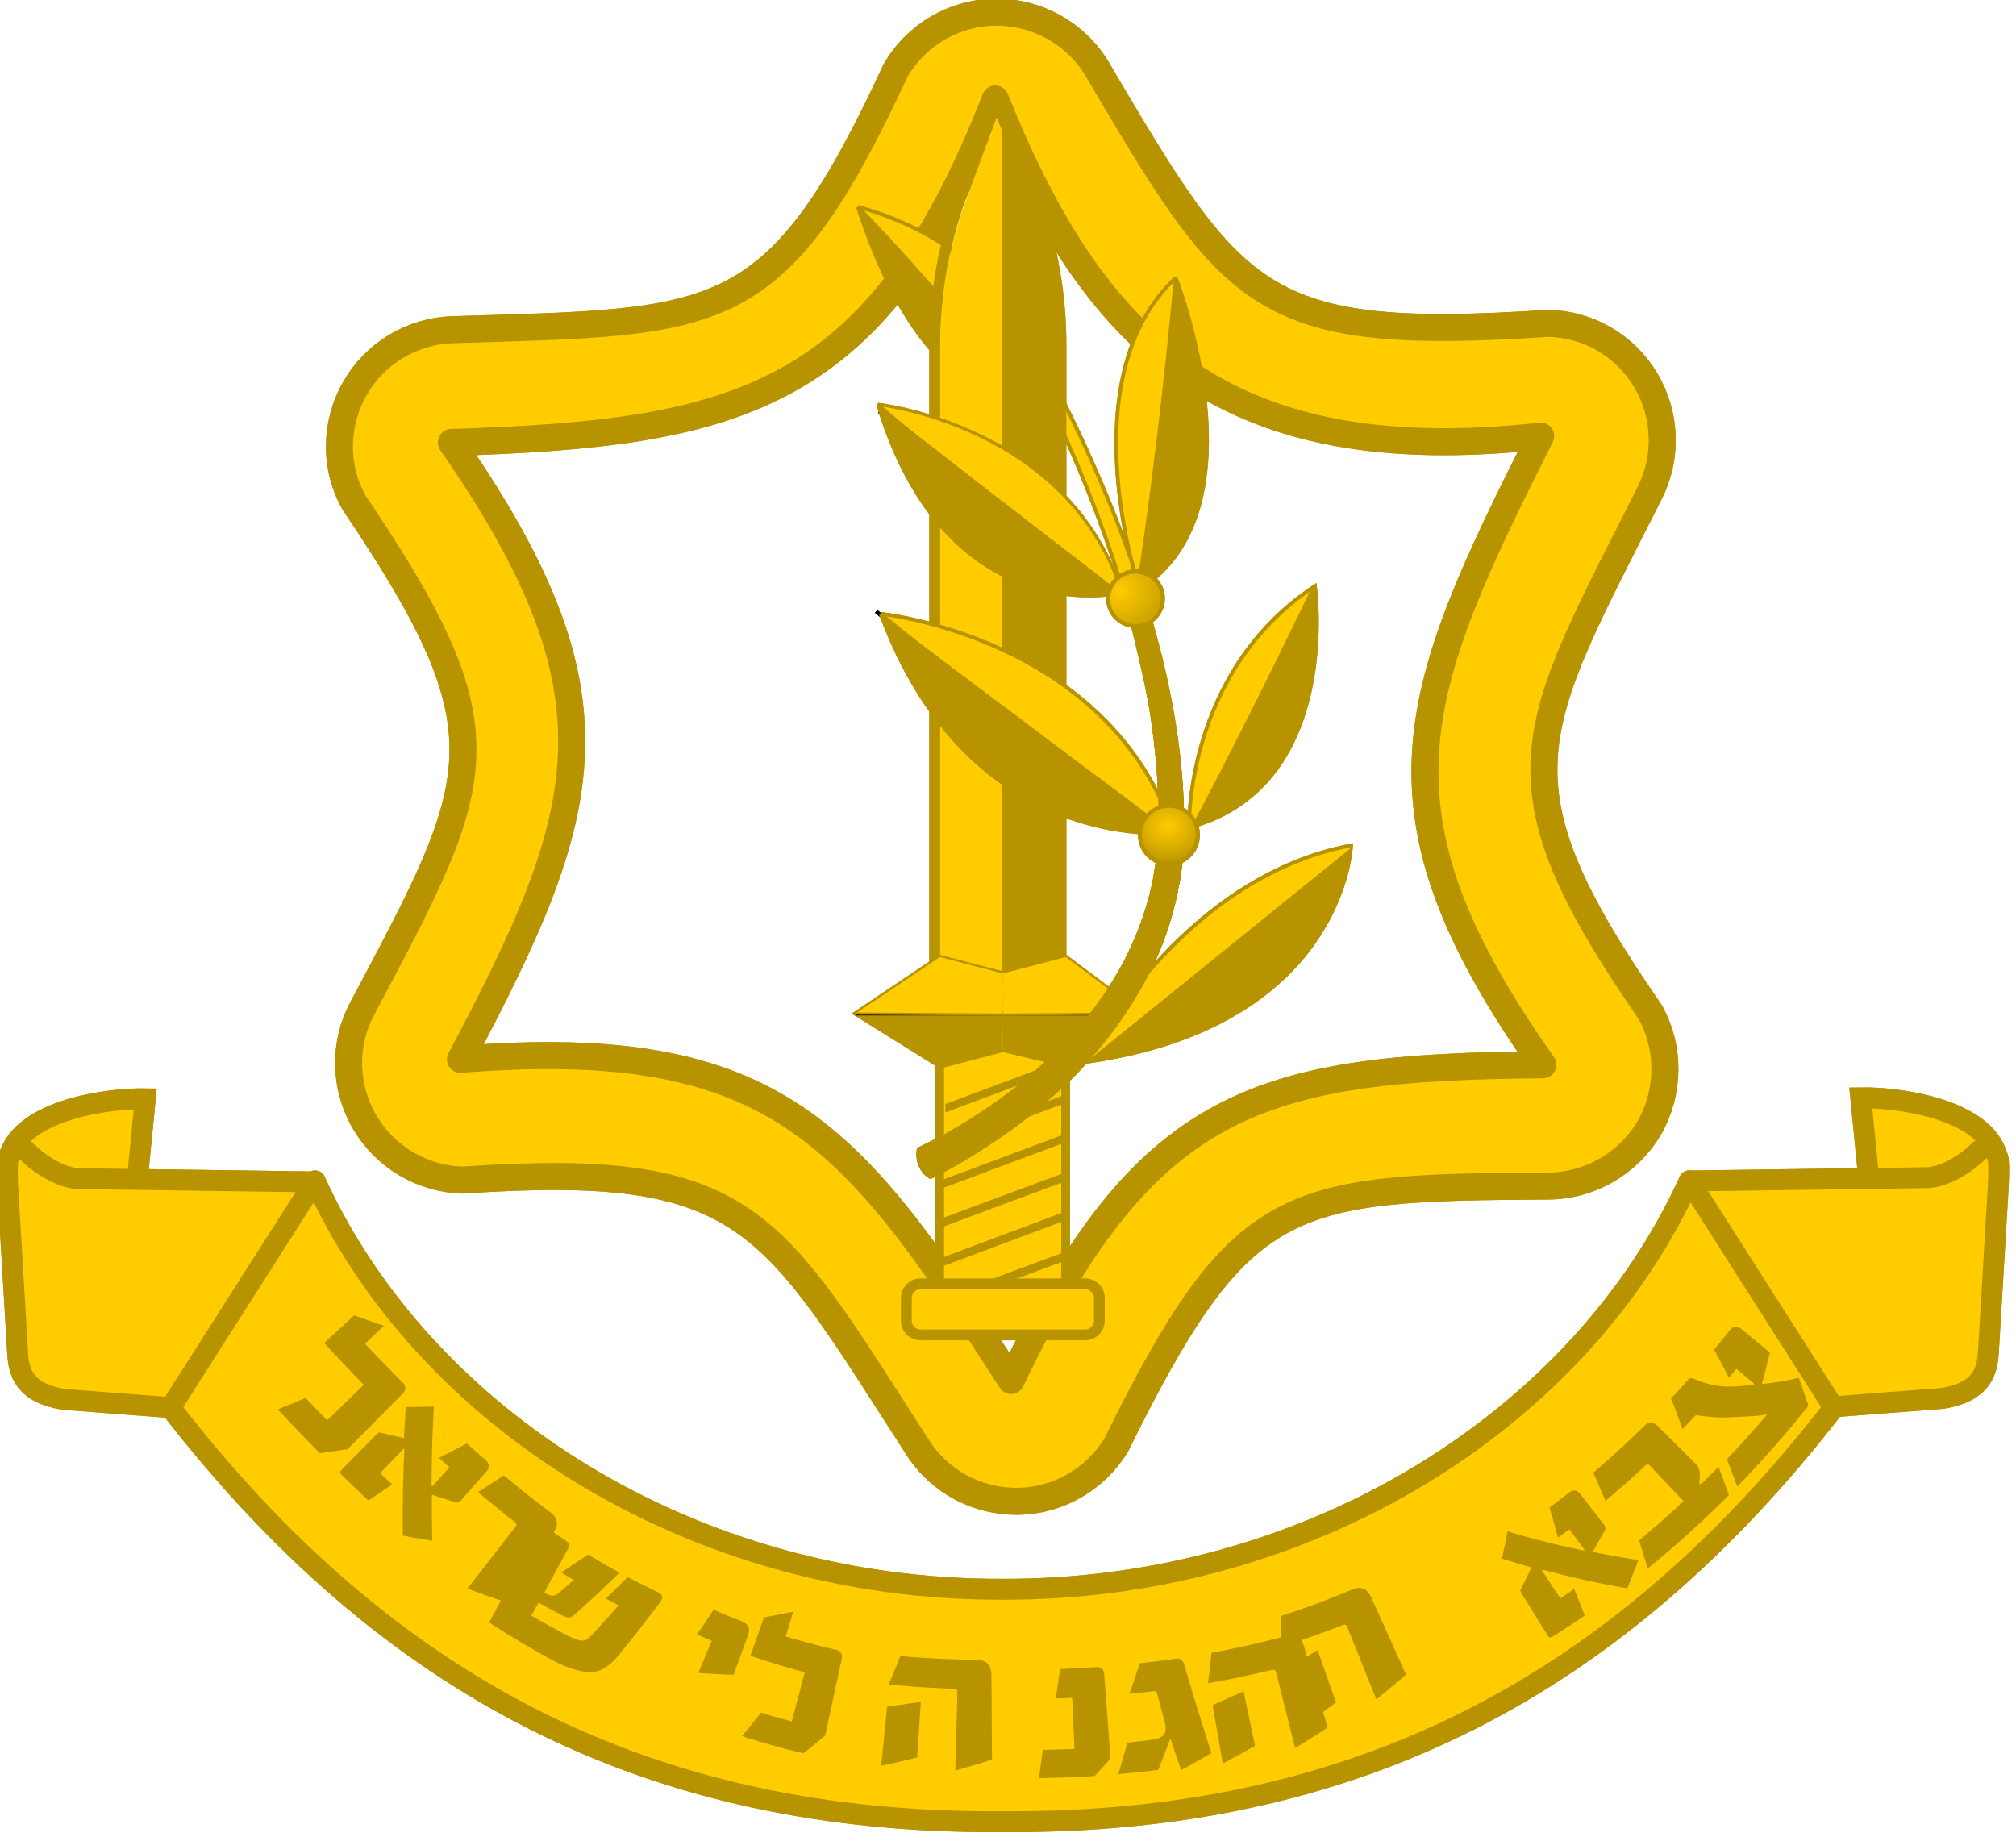<svg xmlns="http://www.w3.org/2000/svg" xmlns:xlink="http://www.w3.org/1999/xlink" height="438.612" width="481.462"><defs><radialGradient gradientTransform="matrix(-.553 5.465 -6.302 -.637 4790.702 63.374)" gradientUnits="userSpaceOnUse" r="6.7" fy="282.141" fx="292.971" cy="282.141" cx="292.971" id="e" xlink:href="#a"/><radialGradient gradientTransform="matrix(.78 8.469 -9.102 .839 4620.838 -1301.106)" gradientUnits="userSpaceOnUse" r="6.3" fy="223.446" fx="280.983" cy="223.446" cx="280.983" id="d" xlink:href="#a"/><radialGradient xlink:href="#a" id="b" gradientUnits="userSpaceOnUse" gradientTransform="matrix(.78 8.469 -9.102 .839 4620.838 -1301.106)" cx="280.983" cy="223.446" fx="280.983" fy="223.446" r="6.3"/><radialGradient xlink:href="#a" id="c" gradientUnits="userSpaceOnUse" gradientTransform="matrix(-.553 5.465 -6.302 -.637 4790.702 63.374)" cx="292.971" cy="282.141" fx="292.971" fy="282.141" r="6.7"/><linearGradient id="a"><stop style="stop-color:#fc0;stop-opacity:1" offset="0"/><stop style="stop-color:#b79300;stop-opacity:1" offset="1"/></linearGradient></defs><path style="fill:#fc0;fill-opacity:1;stroke:#b79300;stroke-width:19.326;stroke-linecap:butt;stroke-linejoin:miter;stroke-opacity:1" d="m3500.075 1812.633 58.981.155c17.042.039 42.781-7.93 59.684-22.49-12.266-44.391-92.773-54.664-126.198-54.057z" transform="translate(-456.68 -185.765) scale(.258)"/><path style="fill:#fc0;fill-opacity:1;stroke:#b79300;stroke-width:19.326;stroke-linecap:butt;stroke-linejoin:miter;stroke-opacity:1" d="m3341.474 1813.092-2.472 218.971 229.378-17.644c35.615-6.022 41.431-24.128 42.347-44.112l8.823-147.806s1.436-23.162.136-29.328c-2.44-11.587-11.23-14.497-18.098-7.46-8.589 8.801-30.272 24.59-49.09 24.437zM1897.008 1813.534l-58.98.155c-17.042.039-42.782-7.93-59.685-22.49 12.267-44.391 92.773-54.664 126.199-54.057z" transform="translate(-456.68 -185.765) scale(.258)"/><path d="m2055.609 1813.991 2.473 218.973-229.379-17.644c-35.615-6.022-41.431-24.128-42.347-44.112l-8.823-147.806s-1.436-23.162-.136-29.328c2.44-11.587 11.23-14.497 18.098-7.46 8.589 8.801 30.272 24.59 49.09 24.437z" style="fill:#fc0;fill-opacity:1;stroke:#b79300;stroke-width:19.326;stroke-linecap:butt;stroke-linejoin:miter;stroke-opacity:1" transform="translate(-456.68 -185.765) scale(.258)"/><path transform="translate(-1159.262 -750.072) scale(.258)" d="M5411.03 2914.807c-38.267 0-74.002 20.608-93.344 53.83-111.21 239.97-162.045 232.313-409.989 240.1-37.848 1.263-71.911 21.865-90.408 54.241-18.924 32.804-19.338 73.163-.832 105.967 144.992 214.58 120.832 254.738 7.563 468-17.661 32.804-16.818 72.741 2.097 105.127 18.924 32.367 52.982 52.56 90.403 53.825 266.703-18.413 284.916 35.786 421.765 247.687 20.188 31.54 53.458 50.037 90.889 49.61 37.003-.418 73.115-20.183 92.457-51.713 115.821-234.707 157.72-238.625 400.728-240.106 38.274-.428 73.583-21.023 92.936-53.824 18.914-33.213 19.338-73.991.832-107.213-149.208-215.726-111.698-259.378-.412-480.637 16.815-33.212 15.14-72.742-3.795-104.283-78.693 48.843-78.69 48.836 0 0-18.914-31.958-52.977-51.72-89.98-52.564-268.185 17.659-290.522-19.786-417.56-235.06-19.341-32.803-55.084-52.983-93.35-52.983zm.421 108.076c137.19 232.873 213.85 311.295 507.96 288.053-119.571 237.731-165.115 345.496 2.105 581.949-263.7 2.152-368.362 32.308-492.342 292.244v.01c-146.353-227.817-216.42-320.61-509.705-297.283 122.66-230.941 154.242-336.625-8.406-571.034 267.635-8.417 380.545-27.171 500.388-293.935z" style="clip-rule:evenodd;fill:#fc0;fill-opacity:1;fill-rule:evenodd;stroke-width:9.72"/><path transform="translate(-1159.262 -750.072) scale(.258)" d="M5414.551 2998.883c90.015 223.668 209.599 344.5 504.86 312.053-119.571 237.731-165.115 345.496 2.105 581.949-263.7 2.152-368.362 32.308-492.342 292.244v.01c-146.353-227.817-216.42-320.61-509.705-297.283 122.66-230.941 154.242-336.625-8.406-571.034 267.635-8.417 395.07-40.48 503.488-317.935z" style="clip-rule:evenodd;fill:none;fill-opacity:1;fill-rule:evenodd;stroke:#b79300;stroke-width:25;stroke-linecap:round;stroke-linejoin:round;stroke-miterlimit:4;stroke-dasharray:none;stroke-opacity:1"/><path style="fill:#fc0;fill-opacity:1;stroke:#b79300;stroke-width:3.409;stroke-linejoin:round;stroke-miterlimit:10;stroke-opacity:1" class="st8" d="M2620.573 1783.686s.745-.373 1.861-.745c1.49-.745 3.35-1.489 5.956-2.978 5.584-2.605 13.4-6.7 23.079-12.283 10.05-5.584 21.59-13.029 34.99-21.962 13.028-8.934 27.545-19.729 42.063-32.757 14.889-13.028 29.778-27.918 44.295-44.668 14.145-17.123 27.918-36.48 39.085-57.697 11.167-21.59 20.1-45.04 25.684-69.608.745-2.978 1.49-6.328 1.861-9.306l1.49-9.305c1.116-6.328 1.488-12.656 2.233-18.984l.372-4.84v-1.117s0-.372 0 0v-3.722l.373-10.05c.372-6.701 0-13.029 0-19.73-.373-26.056-2.978-52.484-6.7-78.169-3.723-25.684-9.307-50.996-15.262-75.191-12.284-48.39-27.546-92.314-42.063-129.538-14.517-37.224-28.662-67.747-38.712-88.592-5.212-10.422-9.306-18.612-12.284-24.195-2.978-5.584-4.467-8.562-4.467-8.562l10.05-5.583s1.49 2.978 4.84 8.561c2.977 5.584 7.444 13.773 12.655 24.196 10.795 20.845 25.312 51.368 40.946 88.592 15.634 37.223 32.012 81.891 45.413 130.654 13.4 48.763 23.823 102.365 25.684 157.083 0 6.7.373 14.145.373 20.473V1498.926l-.373 5.211c-.372 7.073-.744 13.773-1.86 20.473l-1.49 10.05c-.745 3.35-1.489 6.7-1.861 10.05-5.584 26.802-14.517 52.486-26.429 75.937-11.911 23.078-26.056 44.296-40.946 62.907-14.89 18.612-30.523 34.618-45.785 48.391-15.261 13.773-30.15 25.684-43.923 35.362-13.773 9.679-26.057 17.495-36.48 23.824-10.422 6.328-18.611 10.794-24.567 13.772l-6.7 3.35c-1.49.745-2.606 1.117-2.606 1.117l-1.117-.744c-7.445-4.84-11.54-14.89-9.678-24.94z" transform="translate(-456.68 -185.765) scale(.258)"/><path d="M2692.483 731.298c-38.267 0-74.002 20.607-93.345 53.829-111.208 239.97-162.044 232.312-409.988 240.098-37.849 1.264-71.912 21.866-90.408 54.242-18.924 32.804-19.339 73.164-.832 105.968 144.991 214.58 120.833 254.737 7.563 468-17.66 32.803-16.817 72.742 2.097 105.128 18.924 32.367 52.981 52.56 90.402 53.823 266.703-18.413 284.917 35.786 421.766 247.688 20.188 31.54 55.088 50.036 92.519 49.608 37.003-.417 71.485-20.181 90.828-51.712 115.821-234.706 157.72-238.623 400.727-240.105 38.274-.427 73.585-21.028 92.938-53.829 18.912-33.212 19.337-73.986.832-107.206-149.208-215.725-111.698-259.378-.412-480.636 16.815-33.213 15.14-72.743-3.795-104.283v-.01c-18.914-31.959-52.979-51.72-89.982-52.565-268.185 17.66-290.522-19.785-417.56-235.058-19.341-32.804-55.083-52.984-93.35-52.984z" style="clip-rule:evenodd;fill:none;fill-opacity:1;fill-rule:evenodd;stroke:#b79300;stroke-width:25;stroke-miterlimit:4;stroke-dasharray:none;stroke-opacity:1" transform="translate(-456.68 -185.765) scale(.258)"/><path style="fill:#fc0;fill-opacity:1;stroke:#b79300;stroke-width:8;stroke-miterlimit:10;stroke-opacity:1" class="st6" d="M2639.93 1667.958v253.827h116.508v-253.827z" transform="translate(-456.68 -185.765) scale(.258)"/><path style="fill:#b79300;fill-opacity:1;stroke-width:3.722" d="m2755.943 1733.351-114.648 42.807 1.985 7.156 112.663-42.146z" transform="translate(-456.68 -185.765) scale(.258)"/><path transform="matrix(.962 0 0 .962 -1.739 -73.516)" style="fill:#b79300;fill-opacity:1" d="m236.5 352.6 30.7-11.5V339l-30.7 11.5z"/><g style="stroke:#b79300;stroke-opacity:1"><path d="M-1603.675 478.149s47.409 10.68 49.46 53.165" style="fill:#fc0;fill-opacity:1;stroke:#b79300;stroke-width:1;stroke-miterlimit:10;stroke-opacity:1" transform="matrix(.881 0 0 .881 1617.716 -371.814)"/><path d="M-1554.215 531.314c0 .04 0 .081.01.122-.11-.109-30.138 6.443-49.466-53.287" style="fill:#b79300;fill-opacity:1;stroke:#b79300;stroke-width:1;stroke-miterlimit:10;stroke-opacity:1" transform="matrix(.881 0 0 .881 1617.716 -371.814)"/><path d="M-1603.675 478.149c18.898 19.327 31.952 36.69 47.064 51.322l2.402 1.856" class="st7" style="fill:none;stroke:#b79300;stroke-width:1;stroke-miterlimit:10;stroke-opacity:1" transform="matrix(.881 0 0 .881 1617.716 -371.814)"/></g><path style="fill:#fc0;fill-opacity:1;stroke:none;stroke-width:7.445;stroke-miterlimit:10" class="st6" d="m2663.753 906.7 34.616-94.286v838.64h-58.437v-608.116c0-46.53 8.189-92.314 23.823-136.238z" transform="translate(-456.68 -185.765) scale(.258)"/><path d="m2732.988 906.7-34.619-94.286v838.64h58.44v-608.116c0-46.53-8.188-92.314-23.822-136.238z" class="st6" style="fill:#b79300;fill-opacity:1;stroke:none;stroke-width:7.445;stroke-miterlimit:10" transform="translate(-456.68 -185.765) scale(.258)"/><path style="fill:#b79300;fill-opacity:1;stroke-width:3.722" d="m2755.98 1878.774-116.05 43.011v8.19l116.05-43.012z" transform="translate(-456.68 -185.765) scale(.258)"/><path d="M2774.678 1955.658h-152.616c-7.072 0-13.028-5.955-13.028-13.028v-21.217c0-7.072 5.956-13.028 13.028-13.028h152.617c7.072 0 13.028 5.956 13.028 13.028v21.217c0 7.073-5.956 13.028-13.028 13.028z" class="st6" style="fill:#fc0;fill-opacity:1;stroke:#b79300;stroke-width:10;stroke-miterlimit:10;stroke-opacity:1" transform="translate(-456.68 -185.765) scale(.258)"/><path style="fill:#b79300;fill-opacity:1;stroke-width:3.722" d="m2755.98 1841.55-114.826 42.977v8.189l114.825-42.976zM2755.977 1805.354l-114.93 42.729v8.189l114.93-42.729zM2756.003 1769.683l-115.192 43.02v7.817l115.192-43.02z" transform="translate(-456.68 -185.765) scale(.258)"/><path class="st5" style="fill:none;stroke:#b79300;stroke-width:1.708;stroke-linecap:round;stroke-linejoin:round;stroke-miterlimit:10;stroke-dasharray:none;stroke-opacity:1" d="M2698.372 1626.608V814.073" transform="translate(-456.68 -185.765) scale(.258)"/><path style="fill:#fc0;fill-opacity:1;stroke:#b79300;stroke-width:3.409;stroke-miterlimit:10;stroke-opacity:1" d="M2874.526 1484.841c-1.248.364-2.51.717-3.784 1.057 0 0-3.708-143.87 115.815-222.883" transform="translate(-456.68 -185.765) scale(.258)"/><path style="fill:#b79300;fill-opacity:1;stroke:#b79300;stroke-width:3.409;stroke-miterlimit:10;stroke-opacity:1" d="M2986.557 1263.015c.231-.152.462-.306.695-.458.116.878 25.228 182.08-112.725 222.285M2858.432 977.052s83.752 214.036-33.501 288.483" transform="translate(-456.68 -185.765) scale(.258)"/><path style="fill:#fc0;fill-opacity:1;stroke:#b79300;stroke-width:3.409;stroke-miterlimit:10;stroke-opacity:1" d="M2824.93 1265.535s-66.257-194.68 33.502-288.483" transform="translate(-456.68 -185.765) scale(.258)"/><path style="fill:#b79300;fill-opacity:1;stroke:#b79300;stroke-width:3.409;stroke-miterlimit:10;stroke-opacity:1" d="M3020.574 1504.966c-1.878 20.317-22.596 166.557-244.752 197.945" transform="translate(-456.68 -185.765) scale(.258)"/><path transform="translate(-1159.262 -750.072) scale(.258)" d="m5415.618 3002.326-33.317 87.885c-15.634 43.924-23.822 89.709-23.822 136.238v608.117h116.877V3226.45c0-46.529-8.189-92.314-23.823-136.238z" style="fill:none;fill-opacity:1;stroke:#b79300;stroke-width:10;stroke-miterlimit:10;stroke-opacity:1"/><path style="fill:none;stroke:#000;stroke-width:3.409;stroke-miterlimit:10" class="st7" d="M2581.117 1286.008c93.061 78.029 182.977 137.11 271.359 206.59" transform="translate(-456.68 -185.765) scale(.258)"/><g style="stroke:#b79300;stroke-opacity:1"><path d="M-1597.45 588.437s61.695 6.333 79.494 59.293c0-.007-.215.014-.623.042" style="fill:#fc0;fill-opacity:1;stroke:#b79300;stroke-width:1;stroke-miterlimit:10;stroke-opacity:1" transform="matrix(.881 0 0 .881 1617.716 -371.814)"/><path d="M-1518.58 647.772c-6.138.424-56.04 2.606-78.87-59.335" style="fill:#b79300;fill-opacity:1;stroke:#b79300;stroke-width:1;stroke-miterlimit:10;stroke-opacity:1" transform="matrix(.881 0 0 .881 1617.716 -371.814)"/><path style="fill:none;stroke:#b79300;stroke-width:1;stroke-miterlimit:10;stroke-opacity:1" class="st7" d="M-1597.45 588.437c27.3 22.89 53.676 40.222 79.603 60.604" transform="matrix(.881 0 0 .881 1617.716 -371.814)"/></g><path d="M2986.88 1262.557c-39.022 80.349-75.252 154.816-116.138 230.041" class="st5" style="fill:none;stroke:#b79300;stroke-width:3.409;stroke-miterlimit:10;stroke-opacity:1" transform="translate(-456.68 -185.765) scale(.258)"/><path d="M2775.822 1702.911s174.054-138.24 244.59-196.35" class="st7" style="fill:none;stroke:#b79300;stroke-width:3.409;stroke-miterlimit:10;stroke-opacity:1" transform="translate(-456.68 -185.765) scale(.258)"/><path d="M2810.041 1269.257c-79.854-51.245-159.3-100.32-224.458-169.74" class="st7" style="fill:none;stroke:#000;stroke-width:7.445;stroke-miterlimit:10;stroke-opacity:1" transform="translate(-456.68 -185.765) scale(.258)"/><path style="fill:none;stroke:#b79300;stroke-width:3.409;stroke-miterlimit:10;stroke-opacity:1" class="st7" d="M2858.432 977.052c-8.995 97.183-21.18 197.563-33.501 279.177v9.306" transform="translate(-456.68 -185.765) scale(.258)"/><path style="clip-rule:evenodd;fill:#fc0;fill-opacity:1;fill-rule:evenodd;stroke:#b79300;stroke-width:19.326;stroke-linecap:round;stroke-linejoin:round;stroke-miterlimit:4;stroke-dasharray:none;stroke-opacity:1" d="m2061.744 1813.092-133.825 209.932c199.84 258.324 443.359 385.53 769.821 383.23 326.463 2.3 569.992-124.906 769.831-383.23l-133.824-209.932c-99.13 218.458-348.103 379.1-636.007 378.038-287.899 1.06-536.87-159.583-635.996-378.038z" transform="translate(-456.68 -185.765) scale(.258)"/><g style="stroke:#b79300;stroke-opacity:1"><path style="fill:#b79300;fill-opacity:1;stroke:#b79300;stroke-width:1;stroke-miterlimit:10;stroke-opacity:1" d="M-1518.58 647.772c-6.571 1.683-57.98 8.238-78.87-59.335" transform="matrix(.734 0 0 .758 1382.173 -349.452)"/><path style="fill:#fc0;fill-opacity:1;stroke:#b79300;stroke-width:1;stroke-miterlimit:10;stroke-opacity:1" d="M-1597.45 588.437s61.695 6.333 79.494 59.293c0-.007-.215.014-.623.042" transform="matrix(.734 0 0 .758 1382.173 -349.452)"/><path d="M-1597.45 588.437c27.3 22.89 53.676 40.222 79.603 60.604" class="st7" style="fill:none;stroke:#b79300;stroke-width:1;stroke-miterlimit:10;stroke-opacity:1" transform="matrix(.734 0 0 .758 1382.173 -349.452)"/></g><path style="fill:#b79300;fill-opacity:1;stroke:#b79300;stroke-width:2;stroke-linecap:round;stroke-linejoin:round;stroke-miterlimit:10;stroke-opacity:1" d="M2698.377 1692.862v0l-58.075 15.262-80.024-49.88 138.099.915" transform="translate(-456.68 -185.765) scale(.258)"/><path d="M2698.377 1692.862v0l64.02 15.262 65.82-49.825-129.84.86" style="fill:#b79300;fill-opacity:1;stroke:#b79300;stroke-width:2;stroke-linecap:round;stroke-linejoin:round;stroke-miterlimit:10;stroke-opacity:1" transform="translate(-456.68 -185.765) scale(.258)"/><path style="fill:none;stroke:#000;stroke-width:3.409;stroke-miterlimit:10" d="M2561.82 1658.243h242.541" transform="translate(-456.68 -185.765) scale(.258)"/><path style="fill:#fc0;fill-opacity:1;stroke:#b79300;stroke-width:2;stroke-linecap:round;stroke-linejoin:round;stroke-miterlimit:10;stroke-opacity:1" d="m2698.377 1659.158 129.84-.86-71.407-53.465-58.433 15.262v0" transform="translate(-456.68 -185.765) scale(.258)"/><path d="m2698.377 1659.158-138.1-.915 79.655-53.41 58.445 15.26v0" style="fill:#fc0;fill-opacity:1;stroke:#b79300;stroke-width:2;stroke-linecap:round;stroke-linejoin:round;stroke-miterlimit:10;stroke-opacity:1" transform="translate(-456.68 -185.765) scale(.258)"/><path style="fill:#fc0;fill-opacity:1;stroke:#b79300;stroke-width:3.409;stroke-miterlimit:10;stroke-opacity:1" d="M2775.822 1702.911c-.894-.223 85.815-170.527 244.93-200.263 0 .154-.05.95-.18 2.318" transform="translate(-456.68 -185.765) scale(.258)"/><path d="M2620.573 1783.686s.745-.373 1.861-.745c1.49-.745 3.35-1.489 5.956-2.978 5.584-2.605 13.4-6.7 23.079-12.283 10.05-5.584 21.59-13.029 34.99-21.962 13.028-8.934 27.545-19.729 42.063-32.757 14.889-13.028 29.778-27.918 44.295-44.668 14.145-17.123 27.918-36.48 39.085-57.697 11.167-21.59 20.1-45.04 25.684-69.608.745-2.978 1.49-6.328 1.861-9.306l1.49-9.305c1.116-6.328 1.488-12.656 2.233-18.984l.372-4.84v-1.117s0-.372 0 0v-3.722l.373-10.05c.372-6.701 0-13.029 0-19.73-.373-26.056-2.978-52.484-6.7-78.169-3.723-25.684-12.828-63.485-18.784-87.68l16.379-4.467c13.4 48.763 27.344 114.854 29.205 169.572 0 6.7.373 14.145.373 20.473V1498.926l-.373 5.211c-.372 7.073-.744 13.773-1.86 20.473l-1.49 10.05c-.745 3.35-1.489 6.7-1.861 10.05-5.584 26.802-14.517 52.486-26.429 75.937-11.911 23.078-26.056 44.296-40.946 62.907-14.89 18.612-30.523 34.618-45.785 48.391-15.261 13.773-30.15 25.684-43.923 35.362-13.773 9.679-26.057 17.495-36.48 23.824-10.422 6.328-18.611 10.794-24.567 13.772l-6.7 3.35c-1.49.745-2.606 1.117-2.606 1.117l-1.117-.744c-7.445-4.84-11.54-14.89-9.678-24.94z" class="st8" style="fill:#b79300;fill-opacity:1;stroke:#b79300;stroke-width:3.409;stroke-linejoin:round;stroke-miterlimit:10;stroke-opacity:1" transform="translate(-456.68 -185.765) scale(.258)"/><path d="M2821.208 1254.368c10.795 0 19.728 8.933 19.728 19.728 0 10.795-8.933 19.728-19.728 19.728-10.795 0-19.729-8.933-19.729-19.728 0-10.795 8.934-19.728 19.729-19.728m0-7.445c-15.262 0-27.173 12.284-27.173 27.173 0 15.262 12.284 27.173 27.173 27.173 14.89 0 27.173-12.284 27.173-27.173 0-14.89-11.911-27.173-27.173-27.173z" style="fill:#b79300;fill-opacity:1;stroke-width:3.722" transform="translate(-456.68 -185.765) scale(.258)"/><path style="fill:url(#b);fill-opacity:1;stroke-width:3.722" class="st0" d="M2821.208 1297.92a23.353 23.353 0 0 1-23.45-23.452 23.353 23.353 0 0 1 23.45-23.45 23.353 23.353 0 0 1 23.45 23.45 23.353 23.353 0 0 1-23.45 23.451z" transform="translate(-456.68 -185.765) scale(.258)"/><path d="M2852.104 1471.753c11.539 0 21.217 9.306 21.217 21.217 0 11.54-9.306 21.218-21.217 21.218-11.54 0-21.218-9.306-21.218-21.218.372-11.911 9.678-21.217 21.218-21.217m0-7.445c-15.634 0-28.662 12.656-28.662 28.662 0 15.634 12.656 28.662 28.662 28.662 15.633 0 28.662-12.656 28.662-28.662s-12.656-28.662-28.662-28.662z" style="fill:#b79300;fill-opacity:1;stroke-width:3.722" transform="translate(-456.68 -185.765) scale(.258)"/><path style="fill:url(#c);fill-opacity:1;stroke-width:3.722" class="st0" d="M2852.104 1517.538c-13.773 0-24.94-11.167-24.94-24.94 0-13.773 11.167-24.94 24.94-24.94 13.772 0 24.94 11.167 24.94 24.94 0 13.773-11.168 24.94-24.94 24.94z" transform="translate(-456.68 -185.765) scale(.258)"/><g style="fill:#b79300;fill-opacity:1"><path d="M-401.164 97.121c1.237-.111 2.473-.236 3.709-.375 1.768-.2 2.465-.938 2.023-2.635a593.09 593.09 0 0 1-1.145-4.477c-.065-.217-.224-.312-.475-.284-1.235.133-2.472.252-3.71.357a211.411 211.411 0 0 0 1.626-4.641c1.756-.171 3.507-.371 5.253-.602.498-.065.846-.021 1.047.135.209.145.385.474.528.986a566.426 566.426 0 0 0 3.92 13.285 160.1 160.1 0 0 1-4.625 2.523c-.54-1.599-1.07-3.2-1.591-4.803a204.142 204.142 0 0 1-1.911 4.747c-2.024.225-4.05.414-6.075.567a266.84 266.84 0 0 0 1.426-4.783zM-451.783 76.616a92.935 92.935 0 0 1-4.468.807l-2.045 5.593c-.093.138-.05.24.129.305a108.31 108.31 0 0 0 8.025 2.536l-2.052 7.469a120.084 120.084 0 0 1-4.678-1.391 170.01 170.01 0 0 1-2.938 3.537 125.988 125.988 0 0 0 9.321 2.728 124.83 124.83 0 0 0 3.358-2.697l2.642-11.588c.197-.866-.226-1.281-.895-1.44a106.86 106.86 0 0 1-7.592-2.099l1.193-3.76zM-343.835 69.764c.325-1.381.623-2.76.895-4.136a126.879 126.879 0 0 0 11.496 3.033c.195.02.238-.048.122-.202l-2.211-3.023c-.573.42-1.15.835-1.729 1.245a198.927 198.927 0 0 0-1.234-4.606 130.19 130.19 0 0 0 2.978-2.234c.656-.507 1.246-.415 1.775.29 1.168 1.542 2.334 3.085 3.5 4.629.228.322.265.62.11.896-.606 1.087-1.23 2.17-1.873 3.248 2.28.497 4.593.94 6.935 1.33-.55 1.426-1.127 2.85-1.732 4.273a137.465 137.465 0 0 1-12.728-2.951c-.232-.053-.29.009-.173.186l2.695 4.18c.712-.466 1.42-.938 2.124-1.416.527 1.353 1.046 2.71 1.555 4.073a142.446 142.446 0 0 1-5.013 3.202c-.254.155-.473.08-.656-.221l-3.93-6.488c-.182-.303-.195-.543-.038-.721.56-1.061 1.101-2.125 1.623-3.19-1.515-.44-3.012-.906-4.49-1.397z" style="font-style:normal;font-variant:normal;font-weight:400;font-stretch:normal;font-size:medium;line-height:1000%;font-family:SandlarFb-Bold;-inkscape-font-specification:SandlarFb-Bold;letter-spacing:0;word-spacing:0;fill:#b79300;fill-opacity:1;stroke:none;stroke-width:5.693px;stroke-linecap:butt;stroke-linejoin:miter;stroke-opacity:1" transform="rotate(-.652 22999.467 -78686.183) scale(1.569)"/><g style="fill:#b79300;fill-opacity:1"><path d="m521.928 1240.043-5.194-17.51-.27-.911c.036-.193.228-.41.575-.65a278.027 278.027 0 0 0 8.953-5.299l5.87 17.327a301.299 301.299 0 0 1-9.934 7.043z" style="font-style:normal;font-variant:normal;font-weight:400;font-stretch:normal;font-size:medium;line-height:1000%;font-family:SandlarFb-Bold;-inkscape-font-specification:SandlarFb-Bold;letter-spacing:0;word-spacing:0;fill:#b79300;fill-opacity:1;stroke:none;stroke-width:12.306px;stroke-linecap:butt;stroke-linejoin:miter;stroke-opacity:1" transform="matrix(.726 -.008 .008 .726 -76.937 -484.326)"/><path d="M514.096 1204.356a261.37 261.37 0 0 0 10.125-3.332 248.625 248.625 0 0 0 13.184-5.064c2.963-1.236 5.108-.403 6.44 2.633l11.172 25.473a283.225 283.225 0 0 1-9.877 8.064l-9.33-24.034c-.245-.633-.794-.781-1.647-.455-6.6 2.525-13.3 4.782-20.083 6.787.04-3.362.045-6.72.016-10.072z" style="font-style:normal;font-variant:normal;font-weight:400;font-stretch:normal;font-size:medium;line-height:1000%;font-family:SandlarFb-Bold;-inkscape-font-specification:SandlarFb-Bold;letter-spacing:0;word-spacing:0;fill:#b79300;fill-opacity:1;stroke:none;stroke-width:12.306px;stroke-linecap:butt;stroke-linejoin:miter;stroke-opacity:1" transform="matrix(.726 -.008 .008 .726 -76.937 -484.326)"/></g><path d="m-386.674 100.475-1.368-8.358-.071-.435c.028-.086.128-.175.302-.265a147.185 147.185 0 0 0 4.428-1.903l1.65 8.315c-1.624.908-3.272 1.79-4.941 2.646z" style="font-style:normal;font-variant:normal;font-weight:400;font-stretch:normal;font-size:medium;line-height:1000%;font-family:SandlarFb-Bold;-inkscape-font-specification:SandlarFb-Bold;letter-spacing:0;word-spacing:0;fill:#b79300;fill-opacity:1;stroke:none;stroke-width:5.693px;stroke-linecap:butt;stroke-linejoin:miter;stroke-opacity:1" transform="rotate(-.652 22999.467 -78686.183) scale(1.569)"/><path d="M-388.188 83.602c1.636-.28 3.265-.588 4.886-.925 2.151-.447 4.288-.945 6.408-1.495 1.447-.376 2.379.147 2.79 1.621l3.455 12.377a146.226 146.226 0 0 1-4.988 3.067l-2.769-11.606c-.073-.306-.316-.409-.728-.312a144.619 144.619 0 0 1-9.656 1.905c.214-1.544.415-3.088.602-4.632zM-329.778 56.843c.608 1.43 1.203 2.868 1.786 4.314a144.168 144.168 0 0 0 6.13-5.282c.262-.239.506-.236.732.01l3.044 3.319c.837.912 1.522 1.63 2.02 2.109a151.841 151.841 0 0 1-6.864 5.928c.434 1.424.853 2.856 1.258 4.294 4.37-3.463 8.54-7.162 12.503-11.056a207.93 207.93 0 0 0-1.537-4.317c-.692.697-1.39 1.388-2.096 2.073-1.79 1.739.038-1.113-1.297-2.474l-5.832-5.941c-.655-.667-1.403-.586-1.924-.083-2.558 2.47-5.2 4.843-7.923 7.106z" style="font-style:normal;font-variant:normal;font-weight:400;font-stretch:normal;font-size:medium;line-height:1000%;font-family:SandlarFb-Bold;-inkscape-font-specification:SandlarFb-Bold;letter-spacing:0;word-spacing:0;fill:#b79300;fill-opacity:1;stroke:none;stroke-width:5.693px;stroke-linecap:butt;stroke-linejoin:miter;stroke-opacity:1" transform="rotate(-.652 22999.467 -78686.183) scale(1.569)"/><path d="M-307.888 59.206a210.39 210.39 0 0 0-1.54-4.17c2.131-2.194 4.2-4.447 6.203-6.752-1.547.278-3.903.312-6.642.394-.757.01-2.197-.11-4.23-.404-.666.699-1.337 1.391-2.015 2.078a196.227 196.227 0 0 0-1.708-4.66c.907-.945 1.803-1.902 2.687-2.87.206-.226.495-.25.868-.072 1.658.74 3.32 1.151 4.989 1.22.903.026 2.188-.03 3.826-.194.348-.017.37-.154.069-.41l-2.45-2.073c-.377.445-.757.887-1.138 1.328a231.58 231.58 0 0 0-2.213-4.293c.81-.957 1.61-1.922 2.398-2.897.544-.673 1.152-.734 1.831-.17 1.423 1.204 2.846 2.41 4.267 3.619-.4 1.586-.826 3.174-1.279 4.764 1.703-.164 3.638-.396 5.63-.878.49 1.41.965 2.832 1.424 4.263a167.856 167.856 0 0 1-10.977 12.177zM-414.69 102.38c.226-1.432.446-2.864.66-4.296.288-.002.576-.006.863-.01a181.03 181.03 0 0 0 3.949-.085l-.26-7.766c-.835.028-1.67.05-2.504.067.239-1.495.47-2.99.695-4.486 1.812-.046 3.624-.119 5.432-.221.701-.04 1.234.24 1.29 1.128l.812 12.823c-.807.883-1.626 1.76-2.457 2.631-2.304.11-4.607.176-6.905.198-.524.008-1.05.014-1.575.017zM-466.469 79.912c.864-1.24 1.716-2.486 2.558-3.737a92.966 92.966 0 0 0 4.2 1.796c1.047.418 1.395 1.114 1.015 2.118l-.053.142-2.22 5.886c-1.78-.067-3.571-.181-5.375-.344l2.107-4.859a98.045 98.045 0 0 1-2.232-1.002z" style="font-style:normal;font-variant:normal;font-weight:400;font-stretch:normal;font-size:medium;line-height:1000%;font-family:SandlarFb-Bold;-inkscape-font-specification:SandlarFb-Bold;letter-spacing:0;word-spacing:0;fill:#b79300;fill-opacity:1;stroke:none;stroke-width:5.693px;stroke-linecap:butt;stroke-linejoin:miter;stroke-opacity:1" transform="rotate(-.652 22999.467 -78686.183) scale(1.569)"/><path d="M-1828.181 244.367a736.515 736.515 0 0 1-16.188 9.18 581.127 581.127 0 0 0 6.844 4.904 2761.386 2761.386 0 0 0-22.708 41.227 566.45 566.45 0 0 0 34.466 21.166c11.224 6.365 20.197 8.745 26.242 7.782 4.45-.616 9.202-3.97 14.232-10.06a1015.042 1015.042 0 0 0 23.805-29.712c.262-.385.465-.734.613-1.045.891-1.869.192-3.336-2.071-4.438a416.118 416.118 0 0 1-17.233-8.901 784.064 784.064 0 0 1-12.818 12.19 457.514 457.514 0 0 0 7.36 4.044 978.022 978.022 0 0 1-16.606 17.813c-1.315 1.547-2.73 2.271-4.246 2.167-2.014.053-5.077-1.003-9.136-3.188a534.094 534.094 0 0 1-20.295-11.48c1.408-2.49 2.819-4.98 4.231-7.468a531.256 531.256 0 0 0 13.835 7.725c2.209 1.194 4.207 1.257 5.935.28a824.391 824.391 0 0 0 27.016-24.7 463.668 463.668 0 0 1-17.958-10.642 653.066 653.066 0 0 1-15.596 10.107 510.73 510.73 0 0 0 7.1 4.49l.113-.05a893.658 893.658 0 0 1-8.78 7.505c-2.85 2.173-4.918 1.627-8.276-.441a3862.682 3862.682 0 0 1 13.759-24.645c1.27-2.145.787-3.943-1.425-5.418a540.735 540.735 0 0 1-12.215-8.392z" style="font-style:normal;font-variant:normal;font-weight:400;font-stretch:normal;font-size:medium;line-height:1000%;font-family:SandlarFb-Bold;-inkscape-font-specification:SandlarFb-Bold;letter-spacing:0;word-spacing:0;fill:#b79300;fill-opacity:1;stroke:none;stroke-width:21.516px;stroke-linecap:butt;stroke-linejoin:miter;stroke-opacity:1" transform="matrix(.415 -.005 .005 .415 887.325 253.826)"/><path d="M-495.608 55.376a185.945 185.945 0 0 0 4.353 3.593c.867.692 1.74 1.376 2.617 2.05 1.2.92 1.36 1.984.443 3.213l-7.698 10.323a171.766 171.766 0 0 1-5.434-2.024l7.434-9.349c.185-.233.133-.474-.154-.724a190.235 190.235 0 0 1-5.507-4.584 347.446 347.446 0 0 0 3.946-2.498z" style="font-style:normal;font-variant:normal;font-weight:400;font-stretch:normal;font-size:medium;line-height:1000%;font-family:SandlarFb-Bold;-inkscape-font-specification:SandlarFb-Bold;letter-spacing:0;word-spacing:0;fill:#b79300;fill-opacity:1;stroke:none;stroke-width:5.693px;stroke-linecap:butt;stroke-linejoin:miter;stroke-opacity:1" transform="rotate(-.652 22999.467 -78686.183) scale(1.569)"/><g style="fill:#b79300;fill-opacity:1"><path d="m512.725 1252.147 2.052-18.202.107-.947c.11-.164.371-.289.786-.376a295.1 295.1 0 0 0 10.343-1.38l-1.4 18.305c-3.92.942-7.884 1.81-11.888 2.6z" style="font-style:normal;font-variant:normal;font-weight:400;font-stretch:normal;font-size:medium;line-height:1000%;font-family:SandlarFb-Bold;-inkscape-font-specification:SandlarFb-Bold;letter-spacing:0;word-spacing:0;fill:#b79300;fill-opacity:1;stroke:none;stroke-width:12.306px;stroke-linecap:butt;stroke-linejoin:miter;stroke-opacity:1" transform="matrix(.726 -.008 .008 .726 -171.821 -483.258)"/><path d="M519.456 1216.123c3.558.365 7.127.664 10.704.9 4.75.313 9.512.516 14.28.615 3.258.066 4.9 1.713 4.886 5.028l-.114 27.841a321.85 321.85 0 0 1-12.133 3.477l.997-25.84c.026-.68-.422-1.036-1.339-1.076a305.469 305.469 0 0 1-21.24-1.647c1.351-3.09 2.67-6.19 3.959-9.298z" style="font-style:normal;font-variant:normal;font-weight:400;font-stretch:normal;font-size:medium;line-height:1000%;font-family:SandlarFb-Bold;-inkscape-font-specification:SandlarFb-Bold;letter-spacing:0;word-spacing:0;fill:#b79300;fill-opacity:1;stroke:none;stroke-width:12.306px;stroke-linecap:butt;stroke-linejoin:miter;stroke-opacity:1" transform="matrix(.726 -.008 .008 .726 -171.821 -483.258)"/></g><path d="M-513.598 32.4a303.304 303.304 0 0 1-4.493-1.643l-4.45 3.984c-.148.078-.157.19-.027.333 1.91 2.116 3.845 4.21 5.807 6.275l-5.632 5.35a321.052 321.052 0 0 1-3.241-3.463 545.963 545.963 0 0 1-4.255 1.71 317.566 317.566 0 0 0 6.325 6.732c1.41-.179 2.818-.367 4.222-.564l8.486-8.355c.634-.624.491-1.215-.006-1.725a307.091 307.091 0 0 1-5.643-5.948l2.907-2.686zM-510.412 44.804c1.434.003 2.864-.006 4.288-.03-.264 3.952-.436 7.935-.495 11.955.018.195.094.223.222.08l2.528-2.77a222.36 222.36 0 0 1-1.577-1.454 328.02 328.02 0 0 0 4.283-2.123 211.127 211.127 0 0 0 2.818 2.539c.631.558.654 1.16.06 1.81a5558.509 5558.509 0 0 1-3.898 4.3c-.274.285-.56.378-.859.278-1.18-.39-2.358-.792-3.536-1.205-.05 2.327-.06 4.668-.03 7.022-1.487-.26-2.976-.539-4.466-.833-.007-4.374.123-8.7.367-12.985.002-.238-.072-.282-.22-.128l-3.492 3.556c.6.582 1.204 1.161 1.81 1.737-1.209.808-2.421 1.611-3.637 2.41a262.557 262.557 0 0 1-4.114-4.026c-.203-.204-.178-.43.073-.68l5.39-5.367c.25-.25.481-.32.692-.21 1.162.293 2.323.575 3.483.849.089-1.58.192-3.156.31-4.725z" style="font-style:normal;font-variant:normal;font-weight:400;font-stretch:normal;font-size:medium;line-height:1000%;font-family:SandlarFb-Bold;-inkscape-font-specification:SandlarFb-Bold;letter-spacing:0;word-spacing:0;fill:#b79300;fill-opacity:1;stroke:none;stroke-width:5.693px;stroke-linecap:butt;stroke-linejoin:miter;stroke-opacity:1" transform="rotate(-.652 22999.467 -78686.183) scale(1.569)"/></g><path d="m3500.075 1812.633 58.981.155c17.042.039 42.781-7.93 59.684-22.49-12.266-44.391-92.773-54.664-126.198-54.057z" style="fill:#fc0;fill-opacity:1;stroke:#b79300;stroke-width:19.326;stroke-linecap:butt;stroke-linejoin:miter;stroke-opacity:1" transform="translate(-456.68 -185.765) scale(.258)"/><path d="m3341.474 1813.092-2.472 218.971 229.378-17.644c35.615-6.022 41.431-24.128 42.347-44.112l8.823-147.806s1.436-23.162.136-29.328c-2.44-11.587-11.23-14.497-18.098-7.46-8.589 8.801-30.272 24.59-49.09 24.437zM1897.008 1813.534l-58.98.155c-17.042.039-42.782-7.93-59.685-22.49 12.267-44.391 92.773-54.664 126.199-54.057z" style="fill:#fc0;fill-opacity:1;stroke:#b79300;stroke-width:19.326;stroke-linecap:butt;stroke-linejoin:miter;stroke-opacity:1" transform="translate(-456.68 -185.765) scale(.258)"/><path style="fill:#fc0;fill-opacity:1;stroke:#b79300;stroke-width:19.326;stroke-linecap:butt;stroke-linejoin:miter;stroke-opacity:1" d="m2055.609 1813.991 2.473 218.973-229.379-17.644c-35.615-6.022-41.431-24.128-42.347-44.112l-8.823-147.806s-1.436-23.162-.136-29.328c2.44-11.587 11.23-14.497 18.098-7.46 8.589 8.801 30.272 24.59 49.09 24.437z" transform="translate(-456.68 -185.765) scale(.258)"/><path style="clip-rule:evenodd;fill:#fc0;fill-opacity:1;fill-rule:evenodd;stroke-width:9.72" d="M5411.03 2914.807c-38.267 0-74.002 20.608-93.344 53.83-111.21 239.97-162.045 232.313-409.989 240.1-37.848 1.263-71.911 21.865-90.408 54.241-18.924 32.804-19.338 73.163-.832 105.967 144.992 214.58 120.832 254.738 7.563 468-17.661 32.804-16.818 72.741 2.097 105.127 18.924 32.367 52.982 52.56 90.403 53.825 266.703-18.413 284.916 35.786 421.765 247.687 20.188 31.54 53.458 50.037 90.889 49.61 37.003-.418 73.115-20.183 92.457-51.713 115.821-234.707 157.72-238.625 400.728-240.106 38.274-.428 73.583-21.023 92.936-53.824 18.914-33.213 19.338-73.991.832-107.213-149.208-215.726-111.698-259.378-.412-480.637 16.815-33.212 15.14-72.742-3.795-104.283-78.693 48.843-78.69 48.836 0 0-18.914-31.958-52.977-51.72-89.98-52.564-268.185 17.659-290.522-19.786-417.56-235.06-19.341-32.803-55.084-52.983-93.35-52.983zm.421 108.076c137.19 232.873 213.85 311.295 507.96 288.053-119.571 237.731-165.115 345.496 2.105 581.949-263.7 2.152-368.362 32.308-492.342 292.244v.01c-146.353-227.817-216.42-320.61-509.705-297.283 122.66-230.941 154.242-336.625-8.406-571.034 267.635-8.417 380.545-27.171 500.388-293.935z" transform="translate(-1159.262 -750.072) scale(.258)"/><path style="clip-rule:evenodd;fill:none;fill-opacity:1;fill-rule:evenodd;stroke:#b79300;stroke-width:25;stroke-linecap:round;stroke-linejoin:round;stroke-miterlimit:4;stroke-dasharray:none;stroke-opacity:1" d="M5414.551 2998.883c90.015 223.668 209.599 344.5 504.86 312.053-119.571 237.731-165.115 345.496 2.105 581.949-263.7 2.152-368.362 32.308-492.342 292.244v.01c-146.353-227.817-216.42-320.61-509.705-297.283 122.66-230.941 154.242-336.625-8.406-571.034 267.635-8.417 395.07-40.48 503.488-317.935z" transform="translate(-1159.262 -750.072) scale(.258)"/><path d="M2620.573 1783.686s.745-.373 1.861-.745c1.49-.745 3.35-1.489 5.956-2.978 5.584-2.605 13.4-6.7 23.079-12.283 10.05-5.584 21.59-13.029 34.99-21.962 13.028-8.934 27.545-19.729 42.063-32.757 14.889-13.028 29.778-27.918 44.295-44.668 14.145-17.123 27.918-36.48 39.085-57.697 11.167-21.59 20.1-45.04 25.684-69.608.745-2.978 1.49-6.328 1.861-9.306l1.49-9.305c1.116-6.328 1.488-12.656 2.233-18.984l.372-4.84v-1.117s0-.372 0 0v-3.722l.373-10.05c.372-6.701 0-13.029 0-19.73-.373-26.056-2.978-52.484-6.7-78.169-3.723-25.684-9.307-50.996-15.262-75.191-12.284-48.39-27.546-92.314-42.063-129.538-14.517-37.224-28.662-67.747-38.712-88.592-5.212-10.422-9.306-18.612-12.284-24.195-2.978-5.584-4.467-8.562-4.467-8.562l10.05-5.583s1.49 2.978 4.84 8.561c2.977 5.584 7.444 13.773 12.655 24.196 10.795 20.845 25.312 51.368 40.946 88.592 15.634 37.223 32.012 81.891 45.413 130.654 13.4 48.763 23.823 102.365 25.684 157.083 0 6.7.373 14.145.373 20.473V1498.926l-.373 5.211c-.372 7.073-.744 13.773-1.86 20.473l-1.49 10.05c-.745 3.35-1.489 6.7-1.861 10.05-5.584 26.802-14.517 52.486-26.429 75.937-11.911 23.078-26.056 44.296-40.946 62.907-14.89 18.612-30.523 34.618-45.785 48.391-15.261 13.773-30.15 25.684-43.923 35.362-13.773 9.679-26.057 17.495-36.48 23.824-10.422 6.328-18.611 10.794-24.567 13.772l-6.7 3.35c-1.49.745-2.606 1.117-2.606 1.117l-1.117-.744c-7.445-4.84-11.54-14.89-9.678-24.94z" class="st8" style="fill:#fc0;fill-opacity:1;stroke:#b79300;stroke-width:3.409;stroke-linejoin:round;stroke-miterlimit:10;stroke-opacity:1" transform="translate(-456.68 -185.765) scale(.258)"/><path style="clip-rule:evenodd;fill:none;fill-opacity:1;fill-rule:evenodd;stroke:#b79300;stroke-width:25;stroke-miterlimit:4;stroke-dasharray:none;stroke-opacity:1" d="M2692.483 731.298c-38.267 0-74.002 20.607-93.345 53.829-111.208 239.97-162.044 232.312-409.988 240.098-37.849 1.264-71.912 21.866-90.408 54.242-18.924 32.804-19.339 73.164-.832 105.968 144.991 214.58 120.833 254.737 7.563 468-17.66 32.803-16.817 72.742 2.097 105.128 18.924 32.367 52.981 52.56 90.402 53.823 266.703-18.413 284.917 35.786 421.766 247.688 20.188 31.54 55.088 50.036 92.519 49.608 37.003-.417 71.485-20.181 90.828-51.712 115.821-234.706 157.72-238.623 400.727-240.105 38.274-.427 73.585-21.028 92.938-53.829 18.912-33.212 19.337-73.986.832-107.206-149.208-215.725-111.698-259.378-.412-480.636 16.815-33.213 15.14-72.743-3.795-104.283v-.01c-18.914-31.959-52.979-51.72-89.982-52.565-268.185 17.66-290.522-19.785-417.56-235.058-19.341-32.804-55.083-52.984-93.35-52.984z" transform="translate(-456.68 -185.765) scale(.258)"/><path d="M2639.93 1667.958v253.827h116.508v-253.827z" class="st6" style="fill:#fc0;fill-opacity:1;stroke:#b79300;stroke-width:8;stroke-miterlimit:10;stroke-opacity:1" transform="translate(-456.68 -185.765) scale(.258)"/><path d="m2755.943 1733.351-114.648 42.807 1.985 7.156 112.663-42.146z" style="fill:#b79300;fill-opacity:1;stroke-width:3.722" transform="translate(-456.68 -185.765) scale(.258)"/><path style="fill:#b79300;fill-opacity:1" transform="matrix(.962 0 0 .962 -1.739 -73.516)" d="m236.5 352.6 30.7-11.5V339l-30.7 11.5z"/><g style="stroke:#b79300;stroke-opacity:1"><path style="fill:#fc0;fill-opacity:1;stroke:#b79300;stroke-width:1;stroke-miterlimit:10;stroke-opacity:1" d="M-1603.675 478.149s47.409 10.68 49.46 53.165" transform="matrix(.881 0 0 .881 1617.716 -371.814)"/><path style="fill:#b79300;fill-opacity:1;stroke:#b79300;stroke-width:1;stroke-miterlimit:10;stroke-opacity:1" d="M-1554.215 531.314c0 .04 0 .081.01.122-.11-.109-30.138 6.443-49.466-53.287" transform="matrix(.881 0 0 .881 1617.716 -371.814)"/><path style="fill:none;stroke:#b79300;stroke-width:1;stroke-miterlimit:10;stroke-opacity:1" class="st7" d="M-1603.675 478.149c18.898 19.327 31.952 36.69 47.064 51.322l2.402 1.856" transform="matrix(.881 0 0 .881 1617.716 -371.814)"/></g><path d="m2663.753 906.7 34.616-94.286v838.64h-58.437v-608.116c0-46.53 8.189-92.314 23.823-136.238z" class="st6" style="fill:#fc0;fill-opacity:1;stroke:none;stroke-width:7.445;stroke-miterlimit:10" transform="translate(-456.68 -185.765) scale(.258)"/><path style="fill:#b79300;fill-opacity:1;stroke:none;stroke-width:7.445;stroke-miterlimit:10" class="st6" d="m2732.988 906.7-34.619-94.286v838.64h58.44v-608.116c0-46.53-8.188-92.314-23.822-136.238z" transform="translate(-456.68 -185.765) scale(.258)"/><path d="m2755.98 1878.774-116.05 43.011v8.19l116.05-43.012z" style="fill:#b79300;fill-opacity:1;stroke-width:3.722" transform="translate(-456.68 -185.765) scale(.258)"/><path style="fill:#fc0;fill-opacity:1;stroke:#b79300;stroke-width:10;stroke-miterlimit:10;stroke-opacity:1" class="st6" d="M2774.678 1955.658h-152.616c-7.072 0-13.028-5.955-13.028-13.028v-21.217c0-7.072 5.956-13.028 13.028-13.028h152.617c7.072 0 13.028 5.956 13.028 13.028v21.217c0 7.073-5.956 13.028-13.028 13.028z" transform="translate(-456.68 -185.765) scale(.258)"/><path d="m2755.98 1841.55-114.826 42.977v8.189l114.825-42.976zM2755.977 1805.354l-114.93 42.729v8.189l114.93-42.729zM2756.003 1769.683l-115.192 43.02v7.817l115.192-43.02z" style="fill:#b79300;fill-opacity:1;stroke-width:3.722" transform="translate(-456.68 -185.765) scale(.258)"/><path style="fill:none;stroke:#b79300;stroke-width:1.708;stroke-linecap:round;stroke-linejoin:round;stroke-miterlimit:10;stroke-dasharray:none;stroke-opacity:1" class="st5" d="M2698.372 1626.608V814.073" transform="translate(-456.68 -185.765) scale(.258)"/><path d="M2874.526 1484.841c-1.248.364-2.51.717-3.784 1.057 0 0-3.708-143.87 115.815-222.883" style="fill:#fc0;fill-opacity:1;stroke:#b79300;stroke-width:3.409;stroke-miterlimit:10;stroke-opacity:1" transform="translate(-456.68 -185.765) scale(.258)"/><path d="M2986.557 1263.015c.231-.152.462-.306.695-.458.116.878 25.228 182.08-112.725 222.285M2858.432 977.052s83.752 214.036-33.501 288.483" style="fill:#b79300;fill-opacity:1;stroke:#b79300;stroke-width:3.409;stroke-miterlimit:10;stroke-opacity:1" transform="translate(-456.68 -185.765) scale(.258)"/><path d="M2824.93 1265.535s-66.257-194.68 33.502-288.483" style="fill:#fc0;fill-opacity:1;stroke:#b79300;stroke-width:3.409;stroke-miterlimit:10;stroke-opacity:1" transform="translate(-456.68 -185.765) scale(.258)"/><path d="M3020.574 1504.966c-1.878 20.317-22.596 166.557-244.752 197.945" style="fill:#b79300;fill-opacity:1;stroke:#b79300;stroke-width:3.409;stroke-miterlimit:10;stroke-opacity:1" transform="translate(-456.68 -185.765) scale(.258)"/><path style="fill:none;fill-opacity:1;stroke:#b79300;stroke-width:10;stroke-miterlimit:10;stroke-opacity:1" d="m5415.618 3002.326-33.317 87.885c-15.634 43.924-23.822 89.709-23.822 136.238v608.117h116.877V3226.45c0-46.529-8.189-92.314-23.823-136.238z" transform="translate(-1159.262 -750.072) scale(.258)"/><path d="M2581.117 1286.008c93.061 78.029 182.977 137.11 271.359 206.59" class="st7" style="fill:none;stroke:#000;stroke-width:3.409;stroke-miterlimit:10" transform="translate(-456.68 -185.765) scale(.258)"/><g style="stroke:#b79300;stroke-opacity:1"><path style="fill:#fc0;fill-opacity:1;stroke:#b79300;stroke-width:1;stroke-miterlimit:10;stroke-opacity:1" d="M-1597.45 588.437s61.695 6.333 79.494 59.293c0-.007-.215.014-.623.042" transform="matrix(.881 0 0 .881 1617.716 -371.814)"/><path style="fill:#b79300;fill-opacity:1;stroke:#b79300;stroke-width:1;stroke-miterlimit:10;stroke-opacity:1" d="M-1518.58 647.772c-6.138.424-56.04 2.606-78.87-59.335" transform="matrix(.881 0 0 .881 1617.716 -371.814)"/><path d="M-1597.45 588.437c27.3 22.89 53.676 40.222 79.603 60.604" class="st7" style="fill:none;stroke:#b79300;stroke-width:1;stroke-miterlimit:10;stroke-opacity:1" transform="matrix(.881 0 0 .881 1617.716 -371.814)"/></g><path style="fill:none;stroke:#b79300;stroke-width:3.409;stroke-miterlimit:10;stroke-opacity:1" class="st5" d="M2986.88 1262.557c-39.022 80.349-75.252 154.816-116.138 230.041" transform="translate(-456.68 -185.765) scale(.258)"/><path style="fill:none;stroke:#b79300;stroke-width:3.409;stroke-miterlimit:10;stroke-opacity:1" class="st7" d="M2775.822 1702.911s174.054-138.24 244.59-196.35" transform="translate(-456.68 -185.765) scale(.258)"/><path style="fill:none;stroke:#000;stroke-width:7.445;stroke-miterlimit:10;stroke-opacity:1" class="st7" d="M2810.041 1269.257c-79.854-51.245-159.3-100.32-224.458-169.74" transform="translate(-456.68 -185.765) scale(.258)"/><path d="M2858.432 977.052c-8.995 97.183-21.18 197.563-33.501 279.177v9.306" class="st7" style="fill:none;stroke:#b79300;stroke-width:3.409;stroke-miterlimit:10;stroke-opacity:1" transform="translate(-456.68 -185.765) scale(.258)"/><path d="m2061.744 1813.092-133.825 209.932c199.84 258.324 443.359 385.53 769.821 383.23 326.463 2.3 569.992-124.906 769.831-383.23l-133.824-209.932c-99.13 218.458-348.103 379.1-636.007 378.038-287.899 1.06-536.87-159.583-635.996-378.038z" style="clip-rule:evenodd;fill:#fc0;fill-opacity:1;fill-rule:evenodd;stroke:#b79300;stroke-width:19.326;stroke-linecap:round;stroke-linejoin:round;stroke-miterlimit:4;stroke-dasharray:none;stroke-opacity:1" transform="translate(-456.68 -185.765) scale(.258)"/><g style="stroke:#b79300;stroke-opacity:1"><path d="M-1518.58 647.772c-6.571 1.683-57.98 8.238-78.87-59.335" style="fill:#b79300;fill-opacity:1;stroke:#b79300;stroke-width:1;stroke-miterlimit:10;stroke-opacity:1" transform="matrix(.734 0 0 .758 1382.173 -349.452)"/><path d="M-1597.45 588.437s61.695 6.333 79.494 59.293c0-.007-.215.014-.623.042" style="fill:#fc0;fill-opacity:1;stroke:#b79300;stroke-width:1;stroke-miterlimit:10;stroke-opacity:1" transform="matrix(.734 0 0 .758 1382.173 -349.452)"/><path style="fill:none;stroke:#b79300;stroke-width:1;stroke-miterlimit:10;stroke-opacity:1" class="st7" d="M-1597.45 588.437c27.3 22.89 53.676 40.222 79.603 60.604" transform="matrix(.734 0 0 .758 1382.173 -349.452)"/></g><path d="M2698.377 1692.862v0l-58.075 15.262-80.024-49.88 138.099.915" style="fill:#b79300;fill-opacity:1;stroke:#b79300;stroke-width:2;stroke-linecap:round;stroke-linejoin:round;stroke-miterlimit:10;stroke-opacity:1" transform="translate(-456.68 -185.765) scale(.258)"/><path style="fill:#b79300;fill-opacity:1;stroke:#b79300;stroke-width:2;stroke-linecap:round;stroke-linejoin:round;stroke-miterlimit:10;stroke-opacity:1" d="M2698.377 1692.862v0l64.02 15.262 65.82-49.825-129.84.86" transform="translate(-456.68 -185.765) scale(.258)"/><path d="M2561.82 1658.243h242.541" style="fill:none;stroke:#000;stroke-width:3.409;stroke-miterlimit:10" transform="translate(-456.68 -185.765) scale(.258)"/><path d="m2698.377 1659.158 129.84-.86-71.407-53.465-58.433 15.262v0" style="fill:#fc0;fill-opacity:1;stroke:#b79300;stroke-width:2;stroke-linecap:round;stroke-linejoin:round;stroke-miterlimit:10;stroke-opacity:1" transform="translate(-456.68 -185.765) scale(.258)"/><path style="fill:#fc0;fill-opacity:1;stroke:#b79300;stroke-width:2;stroke-linecap:round;stroke-linejoin:round;stroke-miterlimit:10;stroke-opacity:1" d="m2698.377 1659.158-138.1-.915 79.655-53.41 58.445 15.26v0" transform="translate(-456.68 -185.765) scale(.258)"/><path d="M2775.822 1702.911c-.894-.223 85.815-170.527 244.93-200.263 0 .154-.05.95-.18 2.318" style="fill:#fc0;fill-opacity:1;stroke:#b79300;stroke-width:3.409;stroke-miterlimit:10;stroke-opacity:1" transform="translate(-456.68 -185.765) scale(.258)"/><path style="fill:#b79300;fill-opacity:1;stroke:#b79300;stroke-width:3.409;stroke-linejoin:round;stroke-miterlimit:10;stroke-opacity:1" class="st8" d="M2620.573 1783.686s.745-.373 1.861-.745c1.49-.745 3.35-1.489 5.956-2.978 5.584-2.605 13.4-6.7 23.079-12.283 10.05-5.584 21.59-13.029 34.99-21.962 13.028-8.934 27.545-19.729 42.063-32.757 14.889-13.028 29.778-27.918 44.295-44.668 14.145-17.123 27.918-36.48 39.085-57.697 11.167-21.59 20.1-45.04 25.684-69.608.745-2.978 1.49-6.328 1.861-9.306l1.49-9.305c1.116-6.328 1.488-12.656 2.233-18.984l.372-4.84v-1.117s0-.372 0 0v-3.722l.373-10.05c.372-6.701 0-13.029 0-19.73-.373-26.056-2.978-52.484-6.7-78.169-3.723-25.684-12.828-63.485-18.784-87.68l16.379-4.467c13.4 48.763 27.344 114.854 29.205 169.572 0 6.7.373 14.145.373 20.473V1498.926l-.373 5.211c-.372 7.073-.744 13.773-1.86 20.473l-1.49 10.05c-.745 3.35-1.489 6.7-1.861 10.05-5.584 26.802-14.517 52.486-26.429 75.937-11.911 23.078-26.056 44.296-40.946 62.907-14.89 18.612-30.523 34.618-45.785 48.391-15.261 13.773-30.15 25.684-43.923 35.362-13.773 9.679-26.057 17.495-36.48 23.824-10.422 6.328-18.611 10.794-24.567 13.772l-6.7 3.35c-1.49.745-2.606 1.117-2.606 1.117l-1.117-.744c-7.445-4.84-11.54-14.89-9.678-24.94z" transform="translate(-456.68 -185.765) scale(.258)"/><path style="fill:#b79300;fill-opacity:1;stroke-width:3.722" d="M2821.208 1254.368c10.795 0 19.728 8.933 19.728 19.728 0 10.795-8.933 19.728-19.728 19.728-10.795 0-19.729-8.933-19.729-19.728 0-10.795 8.934-19.728 19.729-19.728m0-7.445c-15.262 0-27.173 12.284-27.173 27.173 0 15.262 12.284 27.173 27.173 27.173 14.89 0 27.173-12.284 27.173-27.173 0-14.89-11.911-27.173-27.173-27.173z" transform="translate(-456.68 -185.765) scale(.258)"/><path d="M2821.208 1297.92a23.353 23.353 0 0 1-23.45-23.452 23.353 23.353 0 0 1 23.45-23.45 23.353 23.353 0 0 1 23.45 23.45 23.353 23.353 0 0 1-23.45 23.451z" class="st0" style="fill:url(#d);fill-opacity:1;stroke-width:3.722" transform="translate(-456.68 -185.765) scale(.258)"/><path style="fill:#b79300;fill-opacity:1;stroke-width:3.722" d="M2852.104 1471.753c11.539 0 21.217 9.306 21.217 21.217 0 11.54-9.306 21.218-21.217 21.218-11.54 0-21.218-9.306-21.218-21.218.372-11.911 9.678-21.217 21.218-21.217m0-7.445c-15.634 0-28.662 12.656-28.662 28.662 0 15.634 12.656 28.662 28.662 28.662 15.633 0 28.662-12.656 28.662-28.662s-12.656-28.662-28.662-28.662z" transform="translate(-456.68 -185.765) scale(.258)"/><path d="M2852.104 1517.538c-13.773 0-24.94-11.167-24.94-24.94 0-13.773 11.167-24.94 24.94-24.94 13.772 0 24.94 11.167 24.94 24.94 0 13.773-11.168 24.94-24.94 24.94z" class="st0" style="fill:url(#e);fill-opacity:1;stroke-width:3.722" transform="translate(-456.68 -185.765) scale(.258)"/><g style="fill:#b79300;fill-opacity:1"><path style="font-style:normal;font-variant:normal;font-weight:400;font-stretch:normal;font-size:medium;line-height:1000%;font-family:SandlarFb-Bold;-inkscape-font-specification:SandlarFb-Bold;letter-spacing:0;word-spacing:0;fill:#b79300;fill-opacity:1;stroke:none;stroke-width:5.693px;stroke-linecap:butt;stroke-linejoin:miter;stroke-opacity:1" d="M-401.164 97.121c1.237-.111 2.473-.236 3.709-.375 1.768-.2 2.465-.938 2.023-2.635a593.09 593.09 0 0 1-1.145-4.477c-.065-.217-.224-.312-.475-.284-1.235.133-2.472.252-3.71.357a211.411 211.411 0 0 0 1.626-4.641c1.756-.171 3.507-.371 5.253-.602.498-.065.846-.021 1.047.135.209.145.385.474.528.986a566.426 566.426 0 0 0 3.92 13.285 160.1 160.1 0 0 1-4.625 2.523c-.54-1.599-1.07-3.2-1.591-4.803a204.142 204.142 0 0 1-1.911 4.747c-2.024.225-4.05.414-6.075.567a266.84 266.84 0 0 0 1.426-4.783zM-451.783 76.616a92.935 92.935 0 0 1-4.468.807l-2.045 5.593c-.093.138-.05.24.129.305a108.31 108.31 0 0 0 8.025 2.536l-2.052 7.469a120.084 120.084 0 0 1-4.678-1.391 170.01 170.01 0 0 1-2.938 3.537 125.988 125.988 0 0 0 9.321 2.728 124.83 124.83 0 0 0 3.358-2.697l2.642-11.588c.197-.866-.226-1.281-.895-1.44a106.86 106.86 0 0 1-7.592-2.099l1.193-3.76zM-343.835 69.764c.325-1.381.623-2.76.895-4.136a126.879 126.879 0 0 0 11.496 3.033c.195.02.238-.048.122-.202l-2.211-3.023c-.573.42-1.15.835-1.729 1.245a198.927 198.927 0 0 0-1.234-4.606 130.19 130.19 0 0 0 2.978-2.234c.656-.507 1.246-.415 1.775.29 1.168 1.542 2.334 3.085 3.5 4.629.228.322.265.62.11.896-.606 1.087-1.23 2.17-1.873 3.248 2.28.497 4.593.94 6.935 1.33-.55 1.426-1.127 2.85-1.732 4.273a137.465 137.465 0 0 1-12.728-2.951c-.232-.053-.29.009-.173.186l2.695 4.18c.712-.466 1.42-.938 2.124-1.416.527 1.353 1.046 2.71 1.555 4.073a142.446 142.446 0 0 1-5.013 3.202c-.254.155-.473.08-.656-.221l-3.93-6.488c-.182-.303-.195-.543-.038-.721.56-1.061 1.101-2.125 1.623-3.19-1.515-.44-3.012-.906-4.49-1.397z" transform="rotate(-.652 22999.467 -78686.183) scale(1.569)"/><g style="fill:#b79300;fill-opacity:1"><path style="font-style:normal;font-variant:normal;font-weight:400;font-stretch:normal;font-size:medium;line-height:1000%;font-family:SandlarFb-Bold;-inkscape-font-specification:SandlarFb-Bold;letter-spacing:0;word-spacing:0;fill:#b79300;fill-opacity:1;stroke:none;stroke-width:12.306px;stroke-linecap:butt;stroke-linejoin:miter;stroke-opacity:1" d="m521.928 1240.043-5.194-17.51-.27-.911c.036-.193.228-.41.575-.65a278.027 278.027 0 0 0 8.953-5.299l5.87 17.327a301.299 301.299 0 0 1-9.934 7.043z" transform="matrix(.726 -.008 .008 .726 -76.937 -484.326)"/><path style="font-style:normal;font-variant:normal;font-weight:400;font-stretch:normal;font-size:medium;line-height:1000%;font-family:SandlarFb-Bold;-inkscape-font-specification:SandlarFb-Bold;letter-spacing:0;word-spacing:0;fill:#b79300;fill-opacity:1;stroke:none;stroke-width:12.306px;stroke-linecap:butt;stroke-linejoin:miter;stroke-opacity:1" d="M514.096 1204.356a261.37 261.37 0 0 0 10.125-3.332 248.625 248.625 0 0 0 13.184-5.064c2.963-1.236 5.108-.403 6.44 2.633l11.172 25.473a283.225 283.225 0 0 1-9.877 8.064l-9.33-24.034c-.245-.633-.794-.781-1.647-.455-6.6 2.525-13.3 4.782-20.083 6.787.04-3.362.045-6.72.016-10.072z" transform="matrix(.726 -.008 .008 .726 -76.937 -484.326)"/></g><path style="font-style:normal;font-variant:normal;font-weight:400;font-stretch:normal;font-size:medium;line-height:1000%;font-family:SandlarFb-Bold;-inkscape-font-specification:SandlarFb-Bold;letter-spacing:0;word-spacing:0;fill:#b79300;fill-opacity:1;stroke:none;stroke-width:5.693px;stroke-linecap:butt;stroke-linejoin:miter;stroke-opacity:1" d="m-386.674 100.475-1.368-8.358-.071-.435c.028-.086.128-.175.302-.265a147.185 147.185 0 0 0 4.428-1.903l1.65 8.315c-1.624.908-3.272 1.79-4.941 2.646z" transform="rotate(-.652 22999.467 -78686.183) scale(1.569)"/><path style="font-style:normal;font-variant:normal;font-weight:400;font-stretch:normal;font-size:medium;line-height:1000%;font-family:SandlarFb-Bold;-inkscape-font-specification:SandlarFb-Bold;letter-spacing:0;word-spacing:0;fill:#b79300;fill-opacity:1;stroke:none;stroke-width:5.693px;stroke-linecap:butt;stroke-linejoin:miter;stroke-opacity:1" d="M-388.188 83.602c1.636-.28 3.265-.588 4.886-.925 2.151-.447 4.288-.945 6.408-1.495 1.447-.376 2.379.147 2.79 1.621l3.455 12.377a146.226 146.226 0 0 1-4.988 3.067l-2.769-11.606c-.073-.306-.316-.409-.728-.312a144.619 144.619 0 0 1-9.656 1.905c.214-1.544.415-3.088.602-4.632zM-329.778 56.843c.608 1.43 1.203 2.868 1.786 4.314a144.168 144.168 0 0 0 6.13-5.282c.262-.239.506-.236.732.01l3.044 3.319c.837.912 1.522 1.63 2.02 2.109a151.841 151.841 0 0 1-6.864 5.928c.434 1.424.853 2.856 1.258 4.294 4.37-3.463 8.54-7.162 12.503-11.056a207.93 207.93 0 0 0-1.537-4.317c-.692.697-1.39 1.388-2.096 2.073-1.79 1.739.038-1.113-1.297-2.474l-5.832-5.941c-.655-.667-1.403-.586-1.924-.083-2.558 2.47-5.2 4.843-7.923 7.106z" transform="rotate(-.652 22999.467 -78686.183) scale(1.569)"/><path style="font-style:normal;font-variant:normal;font-weight:400;font-stretch:normal;font-size:medium;line-height:1000%;font-family:SandlarFb-Bold;-inkscape-font-specification:SandlarFb-Bold;letter-spacing:0;word-spacing:0;fill:#b79300;fill-opacity:1;stroke:none;stroke-width:5.693px;stroke-linecap:butt;stroke-linejoin:miter;stroke-opacity:1" d="M-307.888 59.206a210.39 210.39 0 0 0-1.54-4.17c2.131-2.194 4.2-4.447 6.203-6.752-1.547.278-3.903.312-6.642.394-.757.01-2.197-.11-4.23-.404-.666.699-1.337 1.391-2.015 2.078a196.227 196.227 0 0 0-1.708-4.66c.907-.945 1.803-1.902 2.687-2.87.206-.226.495-.25.868-.072 1.658.74 3.32 1.151 4.989 1.22.903.026 2.188-.03 3.826-.194.348-.017.37-.154.069-.41l-2.45-2.073c-.377.445-.757.887-1.138 1.328a231.58 231.58 0 0 0-2.213-4.293c.81-.957 1.61-1.922 2.398-2.897.544-.673 1.152-.734 1.831-.17 1.423 1.204 2.846 2.41 4.267 3.619-.4 1.586-.826 3.174-1.279 4.764 1.703-.164 3.638-.396 5.63-.878.49 1.41.965 2.832 1.424 4.263a167.856 167.856 0 0 1-10.977 12.177zM-414.69 102.38c.226-1.432.446-2.864.66-4.296.288-.002.576-.006.863-.01a181.03 181.03 0 0 0 3.949-.085l-.26-7.766c-.835.028-1.67.05-2.504.067.239-1.495.47-2.99.695-4.486 1.812-.046 3.624-.119 5.432-.221.701-.04 1.234.24 1.29 1.128l.812 12.823c-.807.883-1.626 1.76-2.457 2.631-2.304.11-4.607.176-6.905.198-.524.008-1.05.014-1.575.017zM-466.469 79.912c.864-1.24 1.716-2.486 2.558-3.737a92.966 92.966 0 0 0 4.2 1.796c1.047.418 1.395 1.114 1.015 2.118l-.053.142-2.22 5.886c-1.78-.067-3.571-.181-5.375-.344l2.107-4.859a98.045 98.045 0 0 1-2.232-1.002z" transform="rotate(-.652 22999.467 -78686.183) scale(1.569)"/><path transform="matrix(.415 -.005 .005 .415 887.325 253.826)" style="font-style:normal;font-variant:normal;font-weight:400;font-stretch:normal;font-size:medium;line-height:1000%;font-family:SandlarFb-Bold;-inkscape-font-specification:SandlarFb-Bold;letter-spacing:0;word-spacing:0;fill:#b79300;fill-opacity:1;stroke:none;stroke-width:21.516px;stroke-linecap:butt;stroke-linejoin:miter;stroke-opacity:1" d="M-1828.181 244.367a736.515 736.515 0 0 1-16.188 9.18 581.127 581.127 0 0 0 6.844 4.904 2761.386 2761.386 0 0 0-22.708 41.227 566.45 566.45 0 0 0 34.466 21.166c11.224 6.365 20.197 8.745 26.242 7.782 4.45-.616 9.202-3.97 14.232-10.06a1015.042 1015.042 0 0 0 23.805-29.712c.262-.385.465-.734.613-1.045.891-1.869.192-3.336-2.071-4.438a416.118 416.118 0 0 1-17.233-8.901 784.064 784.064 0 0 1-12.818 12.19 457.514 457.514 0 0 0 7.36 4.044 978.022 978.022 0 0 1-16.606 17.813c-1.315 1.547-2.73 2.271-4.246 2.167-2.014.053-5.077-1.003-9.136-3.188a534.094 534.094 0 0 1-20.295-11.48c1.408-2.49 2.819-4.98 4.231-7.468a531.256 531.256 0 0 0 13.835 7.725c2.209 1.194 4.207 1.257 5.935.28a824.391 824.391 0 0 0 27.016-24.7 463.668 463.668 0 0 1-17.958-10.642 653.066 653.066 0 0 1-15.596 10.107 510.73 510.73 0 0 0 7.1 4.49l.113-.05a893.658 893.658 0 0 1-8.78 7.505c-2.85 2.173-4.918 1.627-8.276-.441a3862.682 3862.682 0 0 1 13.759-24.645c1.27-2.145.787-3.943-1.425-5.418a540.735 540.735 0 0 1-12.215-8.392z"/><path style="font-style:normal;font-variant:normal;font-weight:400;font-stretch:normal;font-size:medium;line-height:1000%;font-family:SandlarFb-Bold;-inkscape-font-specification:SandlarFb-Bold;letter-spacing:0;word-spacing:0;fill:#b79300;fill-opacity:1;stroke:none;stroke-width:5.693px;stroke-linecap:butt;stroke-linejoin:miter;stroke-opacity:1" d="M-495.608 55.376a185.945 185.945 0 0 0 4.353 3.593c.867.692 1.74 1.376 2.617 2.05 1.2.92 1.36 1.984.443 3.213l-7.698 10.323a171.766 171.766 0 0 1-5.434-2.024l7.434-9.349c.185-.233.133-.474-.154-.724a190.235 190.235 0 0 1-5.507-4.584 347.446 347.446 0 0 0 3.946-2.498z" transform="rotate(-.652 22999.467 -78686.183) scale(1.569)"/><g style="fill:#b79300;fill-opacity:1"><path style="font-style:normal;font-variant:normal;font-weight:400;font-stretch:normal;font-size:medium;line-height:1000%;font-family:SandlarFb-Bold;-inkscape-font-specification:SandlarFb-Bold;letter-spacing:0;word-spacing:0;fill:#b79300;fill-opacity:1;stroke:none;stroke-width:12.306px;stroke-linecap:butt;stroke-linejoin:miter;stroke-opacity:1" d="m512.725 1252.147 2.052-18.202.107-.947c.11-.164.371-.289.786-.376a295.1 295.1 0 0 0 10.343-1.38l-1.4 18.305c-3.92.942-7.884 1.81-11.888 2.6z" transform="matrix(.726 -.008 .008 .726 -171.821 -483.258)"/><path style="font-style:normal;font-variant:normal;font-weight:400;font-stretch:normal;font-size:medium;line-height:1000%;font-family:SandlarFb-Bold;-inkscape-font-specification:SandlarFb-Bold;letter-spacing:0;word-spacing:0;fill:#b79300;fill-opacity:1;stroke:none;stroke-width:12.306px;stroke-linecap:butt;stroke-linejoin:miter;stroke-opacity:1" d="M519.456 1216.123c3.558.365 7.127.664 10.704.9 4.75.313 9.512.516 14.28.615 3.258.066 4.9 1.713 4.886 5.028l-.114 27.841a321.85 321.85 0 0 1-12.133 3.477l.997-25.84c.026-.68-.422-1.036-1.339-1.076a305.469 305.469 0 0 1-21.24-1.647c1.351-3.09 2.67-6.19 3.959-9.298z" transform="matrix(.726 -.008 .008 .726 -171.821 -483.258)"/></g><path style="font-style:normal;font-variant:normal;font-weight:400;font-stretch:normal;font-size:medium;line-height:1000%;font-family:SandlarFb-Bold;-inkscape-font-specification:SandlarFb-Bold;letter-spacing:0;word-spacing:0;fill:#b79300;fill-opacity:1;stroke:none;stroke-width:5.693px;stroke-linecap:butt;stroke-linejoin:miter;stroke-opacity:1" d="M-513.598 32.4a303.304 303.304 0 0 1-4.493-1.643l-4.45 3.984c-.148.078-.157.19-.027.333 1.91 2.116 3.845 4.21 5.807 6.275l-5.632 5.35a321.052 321.052 0 0 1-3.241-3.463 545.963 545.963 0 0 1-4.255 1.71 317.566 317.566 0 0 0 6.325 6.732c1.41-.179 2.818-.367 4.222-.564l8.486-8.355c.634-.624.491-1.215-.006-1.725a307.091 307.091 0 0 1-5.643-5.948l2.907-2.686zM-510.412 44.804c1.434.003 2.864-.006 4.288-.03-.264 3.952-.436 7.935-.495 11.955.018.195.094.223.222.08l2.528-2.77a222.36 222.36 0 0 1-1.577-1.454 328.02 328.02 0 0 0 4.283-2.123 211.127 211.127 0 0 0 2.818 2.539c.631.558.654 1.16.06 1.81a5558.509 5558.509 0 0 1-3.898 4.3c-.274.285-.56.378-.859.278-1.18-.39-2.358-.792-3.536-1.205-.05 2.327-.06 4.668-.03 7.022-1.487-.26-2.976-.539-4.466-.833-.007-4.374.123-8.7.367-12.985.002-.238-.072-.282-.22-.128l-3.492 3.556c.6.582 1.204 1.161 1.81 1.737-1.209.808-2.421 1.611-3.637 2.41a262.557 262.557 0 0 1-4.114-4.026c-.203-.204-.178-.43.073-.68l5.39-5.367c.25-.25.481-.32.692-.21 1.162.293 2.323.575 3.483.849.089-1.58.192-3.156.31-4.725z" transform="rotate(-.652 22999.467 -78686.183) scale(1.569)"/></g></svg>